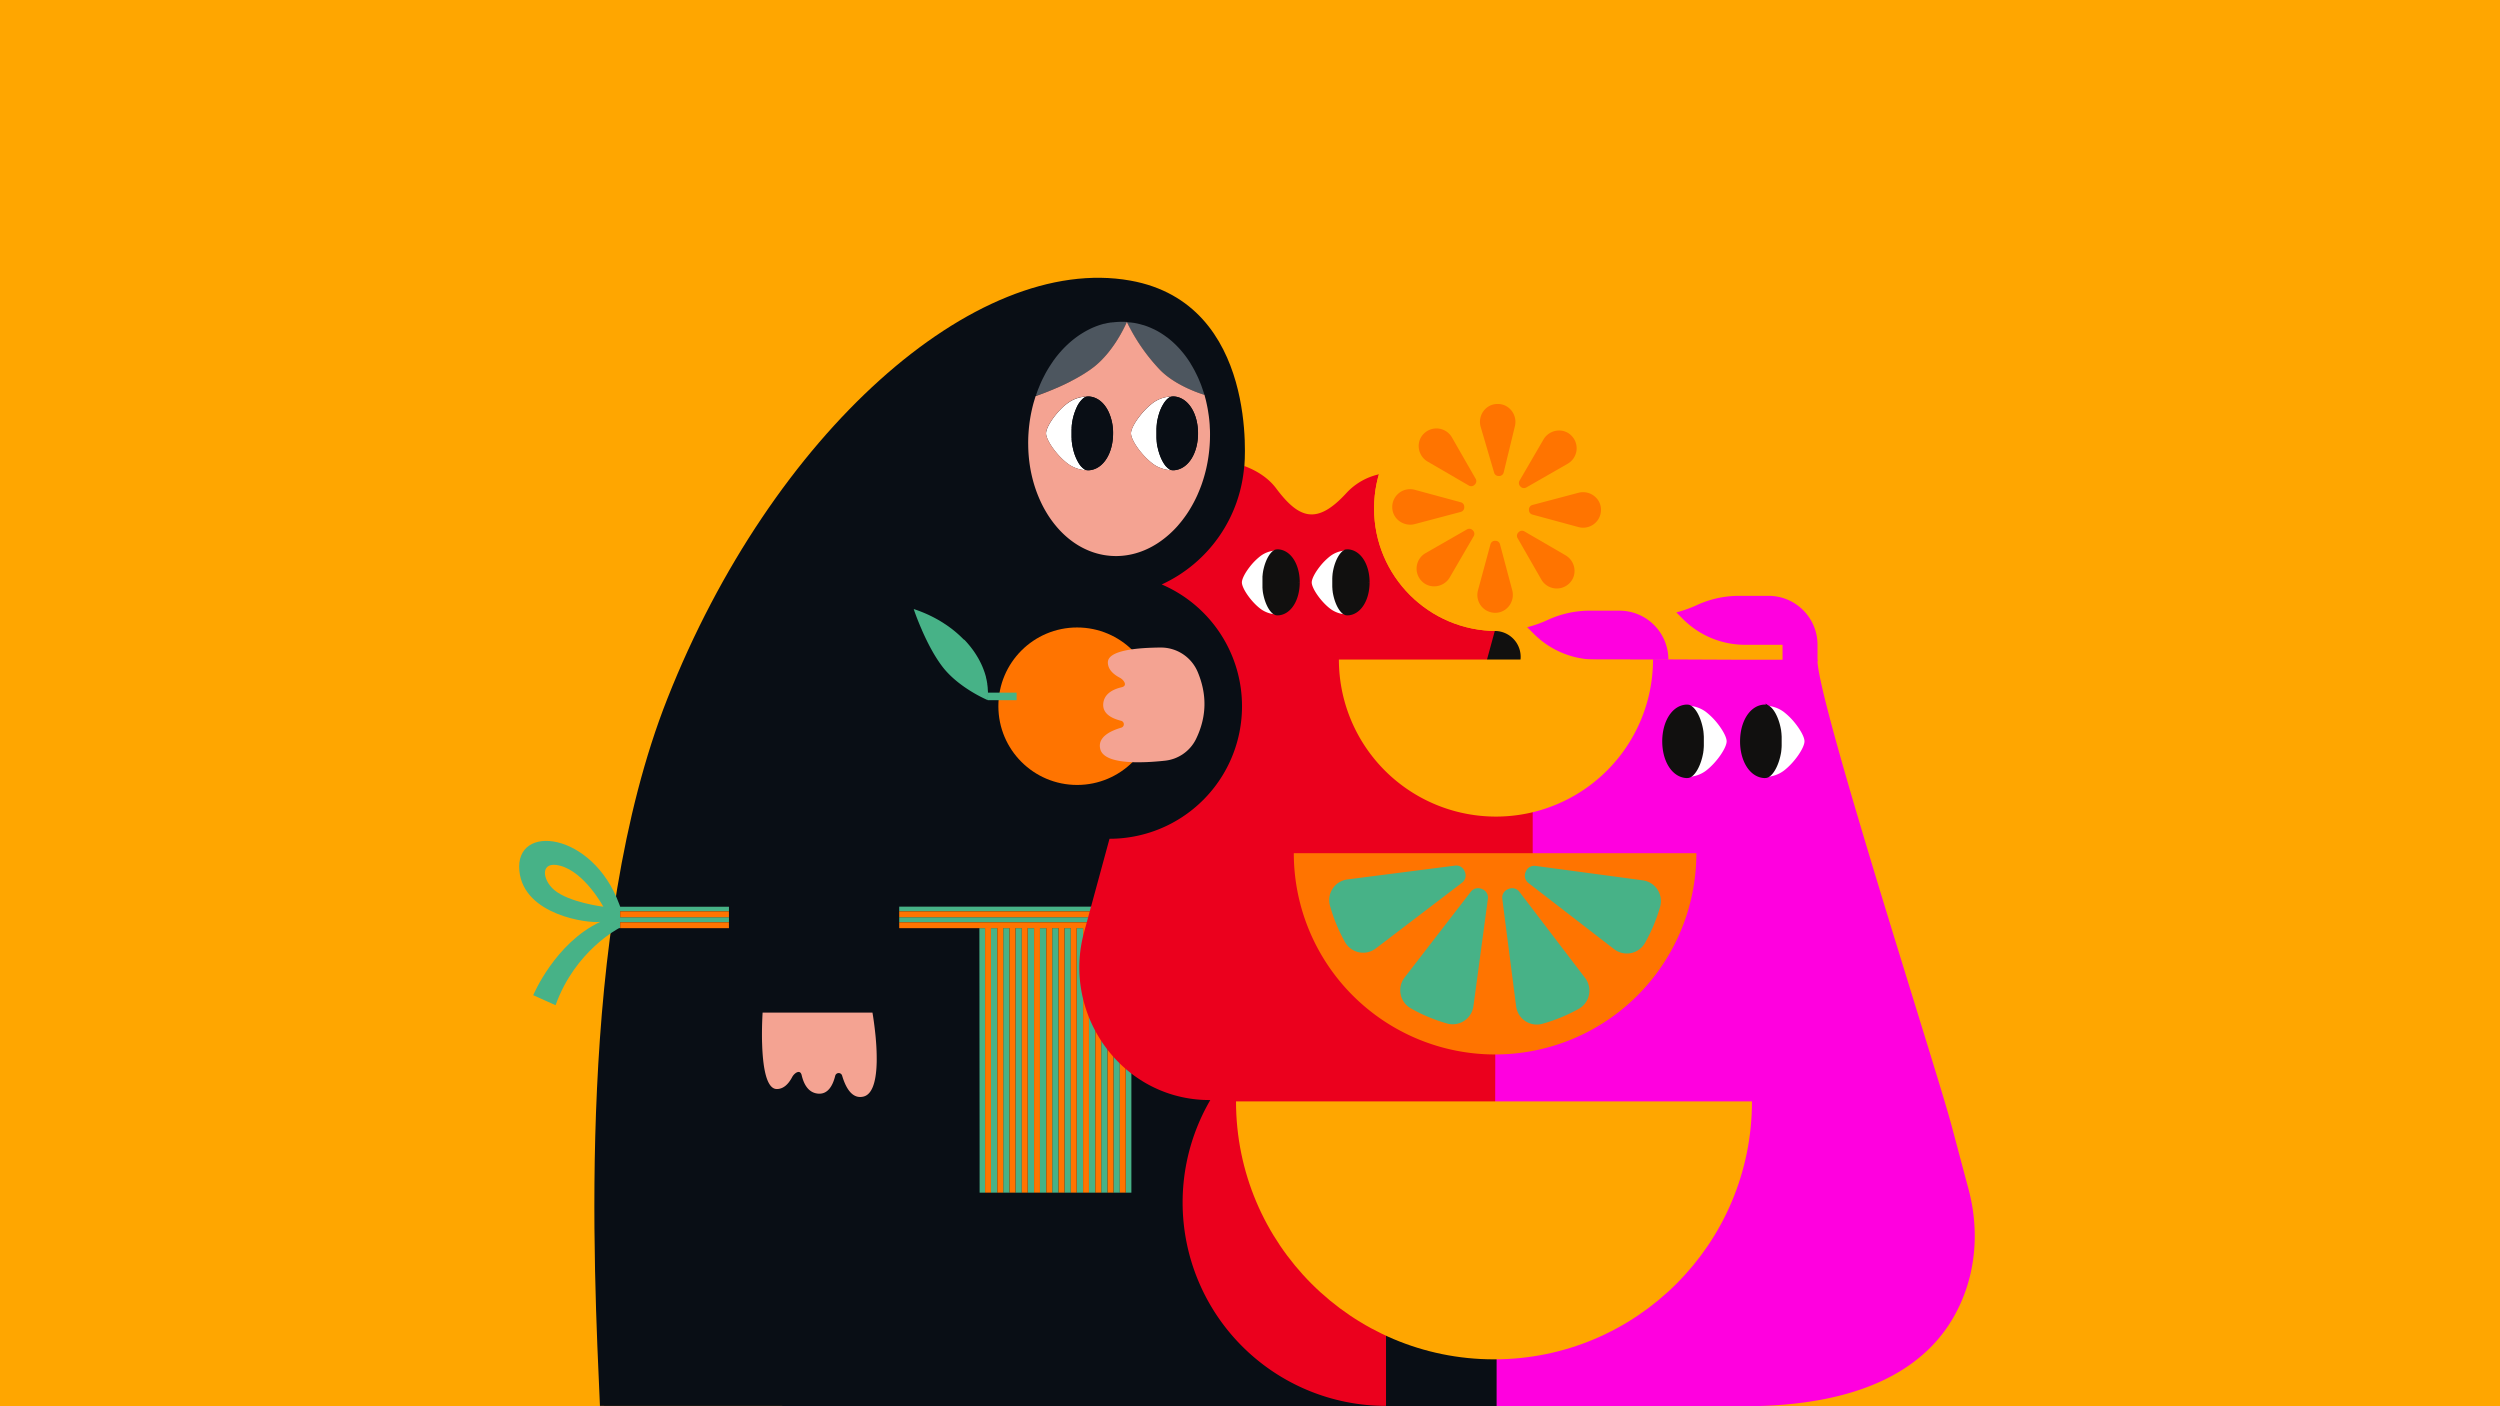<svg id="artwork" xmlns="http://www.w3.org/2000/svg" viewBox="0 0 1920 1080"><defs><style>.cls-1{fill:#ffa600;}.cls-2{fill:#fcb5af;}.cls-3{fill:#1fc26c;}.cls-4{fill:#090e15;}.cls-5{fill:#47b287;}.cls-6{fill:#ff7400;}.cls-7{fill:#eb001d;}.cls-8{fill:#ff00df;}.cls-9{fill:#fff;}.cls-10,.cls-11,.cls-12{fill:#11100f;}.cls-10,.cls-11{stroke:#11100f;stroke-miterlimit:10;}.cls-10{stroke-width:1.89px;}.cls-11{stroke-width:1.69px;}.cls-13{fill:#f4a392;}.cls-14{fill:#dd5f00;}.cls-15{fill:#4d565f;}</style></defs><rect class="cls-1" width="1920" height="1080"/><path class="cls-2" d="M816.21,403.29a65.51,65.51,0,0,1-5.64-4.54A65.51,65.51,0,0,0,816.21,403.29Z"/><path class="cls-2" d="M884,402.63c-.8.58-1.62,1.14-2.44,1.67C882.35,403.77,883.17,403.21,884,402.63Z"/><path class="cls-2" d="M899.79,387.42c-1,1.25-2,2.49-3.06,3.67C897.78,389.91,898.79,388.67,899.79,387.42Z"/><path class="cls-2" d="M805.34,393.54a73.42,73.42,0,0,0,5.23,5.21A73.42,73.42,0,0,1,805.34,393.54Z"/><path class="cls-3" d="M921.49,316.73c0,1.38.09,2.76.09,4.15C921.58,319.49,921.54,318.11,921.49,316.73Z"/><path class="cls-3" d="M918.71,346.93a116.38,116.38,0,0,0,2.61-18c.09-1.35.16-2.69.2-4,0,1.34-.11,2.68-.2,4A116.38,116.38,0,0,1,918.71,346.93Z"/><path class="cls-3" d="M920.3,304.31c.13.86.27,1.71.38,2.58C920.57,306,920.42,305.17,920.3,304.31Z"/><path class="cls-3" d="M919.15,298c.21,1,.42,2,.6,3C919.57,299.92,919.36,298.94,919.15,298Z"/><path class="cls-3" d="M917.74,292.1c.27,1,.53,2,.78,3C918.27,294.08,918,293.09,917.74,292.1Z"/><path class="cls-4" d="M1182.05,1080l0-241.18-99-4.66-.1-221.27-127.27-255s11.67-124.6-87.53-142.39C749,194.12,592.79,333.22,512.48,536.73c-70.39,178.35-56.32,438.35-51.73,543Z"/><path class="cls-5" d="M559.84,696.36H476.3l-.47-1.31c-.1-.29-.22-.55-.32-.82-20.35-55.3-80.29-62.47-76.64-25.41C402.25,703,451.8,709.26,461,708c-34.71,16.2-51.49,56.31-51.49,56.31L426.68,772c15-42,48.76-59.17,48.76-59.17h84.4ZM425.65,683.51c-9.5-8.07-11-22.77,4.59-18.63,18.91,5,33.12,31.48,33.12,31.48S437,693.11,425.65,683.51Zm134.17,29.32H476.29v-4.52h83.53Zm0-8.42H476.29V699.9h83.53Z"/><polygon class="cls-5" points="868.9 712.83 864.55 712.83 864.55 915.94 860.03 915.94 860.03 712.83 855.14 712.83 855.14 915.94 850.63 915.94 850.63 712.83 845.73 712.83 845.73 915.94 841.22 915.94 841.22 712.83 836.32 712.83 836.32 915.94 831.81 915.94 831.81 712.83 826.91 712.83 826.91 915.94 822.4 915.94 822.4 712.83 817.51 712.83 817.51 915.94 812.99 915.94 812.99 712.83 808.1 712.83 808.1 915.94 803.58 915.94 803.58 712.83 798.69 712.83 798.69 915.94 794.17 915.94 794.17 712.83 789.28 712.83 789.28 915.94 784.76 915.94 784.76 712.83 779.87 712.83 779.87 915.94 775.36 915.94 775.36 712.83 770.46 712.83 770.46 915.94 765.95 915.94 765.95 712.83 761.05 712.83 761.05 915.94 756.54 915.94 756.54 712.83 752.16 712.83 752.23 769.12 752.23 783.87 752.23 783.87 752.33 872.64 752.35 915.99 868.52 915.99 868.9 915.99 868.9 712.83"/><polygon class="cls-5" points="868.9 699.9 868.9 696.3 868.43 696.3 690.6 696.3 690.6 699.9 868.9 699.9"/><rect class="cls-5" x="690.6" y="704.41" width="178.3" height="3.9"/><polygon class="cls-6" points="756.54 915.94 761.05 915.94 761.05 712.83 765.95 712.83 765.95 915.94 770.46 915.94 770.46 712.83 775.36 712.83 775.36 915.94 779.87 915.94 779.87 712.83 784.76 712.83 784.76 915.94 789.28 915.94 789.28 712.83 794.17 712.83 794.17 915.94 798.69 915.94 798.69 712.83 803.58 712.83 803.58 915.94 808.1 915.94 808.1 712.83 812.99 712.83 812.99 915.94 817.51 915.94 817.51 712.83 822.4 712.83 822.4 915.94 826.91 915.94 826.91 712.83 831.81 712.83 831.81 915.94 836.32 915.94 836.32 712.83 841.22 712.83 841.22 915.94 845.73 915.94 845.73 712.83 850.63 712.83 850.63 915.94 855.14 915.94 855.14 712.83 860.03 712.83 860.03 915.94 864.55 915.94 864.55 712.83 868.9 712.83 868.9 708.31 690.6 708.31 690.59 708.31 690.59 712.83 690.6 712.83 732.12 712.83 752.16 712.83 756.54 712.83 756.54 915.94"/><polygon class="cls-6" points="868.9 704.41 868.9 699.9 690.6 699.9 690.59 699.9 690.59 704.41 690.6 704.41 868.9 704.41"/><rect class="cls-6" x="476.29" y="708.31" width="83.53" height="4.52"/><rect class="cls-6" x="476.29" y="699.9" width="83.53" height="4.52"/><path class="cls-7" d="M1147.93,604.94l.63-241.82h-78.88A48.3,48.3,0,0,0,1034,378.7c-22.81,24.89-36.55,19.58-54-3.73-5.79-7.76-14.7-13.54-24.44-17.11a109.39,109.39,0,0,1-63.35,91A101.78,101.78,0,0,1,852.1,644.18L832.56,716c-17,62.49,27.63,126.14,92.34,128.77,1.42,0,2.84.08,4.27.08l242.68,14.9.55-186.49H1201l0-68.29Z"/><path class="cls-8" d="M1224.32,889.12c-4.27,66.46-74.92,154.69-74.92,154.69V1080h189.95c84.22,0,148.46-25.47,170.45-89.37,8.52-24.78,8.83-51.66,2.11-77L1499,865.14c-11.94-45-103.22-326.57-103.22-358.48H1332l-79.74-.37-103.61,101.9h28.46l0,76.78h-28.47l-.4,189.78h76A74.75,74.75,0,0,1,1224.32,889.12Z"/><path class="cls-9" d="M1337.31,569.3a42.82,42.82,0,0,1,.72-7.9c2-10.68,8.14-18.61,16.43-19.36a9.9,9.9,0,0,1,1.43,0,4,4,0,0,1,2,.64c-.07,0-.14-.11-.21-.15-.47-.24-.4-.47.15-.42a24.07,24.07,0,0,1,12,4.57,51.85,51.85,0,0,1,9.48,9.58c3.85,5,6.53,10.11,6.53,13.07,0,5.09-7.89,16.55-16,22.66a24.05,24.05,0,0,1-12,4.56c-.55.05-.62-.17-.15-.42l.11-.06a4.16,4.16,0,0,1-1.93.56,9.9,9.9,0,0,1-1.43,0c-10.24-.94-17.15-12.79-17.15-27.27"/><path class="cls-10" d="M1337.31,569.3c0,14.48,6.91,26.33,17.15,27.27a9.9,9.9,0,0,0,1.43,0,4.16,4.16,0,0,0,1.93-.56l.08,0,.21-.12c3.49-2.18,7.1-8.78,8.69-17.38v0l.18-1a.77.77,0,0,1,0-.15c0-.31.09-.62.14-.94l0-.27c0-.28.08-.56.11-.85,0-.12,0-.24,0-.36s.06-.52.08-.78,0-.31,0-.47l.06-.69,0-.59c0-.2,0-.4,0-.6s0-.49,0-.73,0-.31,0-.47c0-.4,0-.81,0-1.22s0-.81,0-1.22c0-.15,0-.3,0-.46s0-.49,0-.74,0-.39,0-.59l0-.59-.06-.69c0-.16,0-.32,0-.47s-.05-.52-.08-.77,0-.25,0-.38-.07-.56-.11-.84l0-.28c-.05-.31-.09-.61-.14-.92l0-.17c0-.34-.11-.67-.17-1v-.07c-.14-.76-.3-1.51-.47-2.24-1.76-7.49-5-13.15-8.22-15.13a4.13,4.13,0,0,0-2.22-.73,9.9,9.9,0,0,0-1.43,0c-8.29.75-14.41,8.68-16.43,19.36a42.82,42.82,0,0,0-.72,7.9"/><path class="cls-9" d="M1277.54,569.3a42,42,0,0,1,.73-7.9c2-10.68,8.13-18.61,16.42-19.36a10,10,0,0,1,1.44,0,4.1,4.1,0,0,1,2,.64l-.22-.15c-.46-.24-.39-.47.15-.42a24.07,24.07,0,0,1,12,4.57,52.17,52.17,0,0,1,9.48,9.58c3.84,5,6.52,10.11,6.52,13.07,0,5.09-7.89,16.55-16,22.66a24.05,24.05,0,0,1-12,4.56c-.54.05-.61-.17-.15-.42l.11-.06a4.15,4.15,0,0,1-1.92.56,10,10,0,0,1-1.44,0c-10.24-.94-17.15-12.79-17.15-27.27"/><path class="cls-10" d="M1277.54,569.3c0,14.48,6.91,26.33,17.15,27.27a10,10,0,0,0,1.44,0,4.11,4.11,0,0,0,1.92-.56l.08,0,.21-.12c3.49-2.18,7.1-8.78,8.69-17.38v0l.18-1s0-.1,0-.15c0-.31.1-.62.14-.94a2.51,2.51,0,0,1,0-.27c0-.28.07-.56.1-.85,0-.12,0-.24,0-.36l.09-.78,0-.47.06-.69c0-.2,0-.39,0-.59l0-.6,0-.73c0-.16,0-.31,0-.47,0-.4,0-.81,0-1.22s0-.81,0-1.22c0-.15,0-.3,0-.46l0-.74,0-.59c0-.2,0-.4,0-.59l-.06-.69,0-.47-.09-.77c0-.13,0-.25,0-.38s-.07-.56-.1-.84c0-.09,0-.18,0-.28,0-.31-.09-.61-.14-.92a1,1,0,0,0,0-.17l-.18-1v-.07c-.14-.76-.3-1.51-.47-2.24-1.76-7.49-5-13.15-8.22-15.13a4.12,4.12,0,0,0-2.21-.73,10,10,0,0,0-1.44,0c-8.29.75-14.4,8.68-16.42,19.36a42,42,0,0,0-.73,7.9"/><path class="cls-9" d="M997.35,447.27a37.87,37.87,0,0,0-.65-7.1c-1.81-9.58-7.3-16.69-14.74-17.37a9.46,9.46,0,0,0-1.29,0,3.66,3.66,0,0,0-1.82.58,2.14,2.14,0,0,1,.19-.13c.42-.22.36-.43-.13-.38a21.56,21.56,0,0,0-10.78,4.1,46.2,46.2,0,0,0-8.5,8.6c-3.46,4.46-5.86,9.07-5.86,11.73,0,4.57,7.08,14.85,14.36,20.33a21.56,21.56,0,0,0,10.78,4.1c.49.05.55-.16.13-.38l-.09-.05a3.72,3.72,0,0,0,1.72.5,9.46,9.46,0,0,0,1.29,0c9.19-.84,15.39-11.47,15.39-24.47"/><path class="cls-11" d="M997.35,447.27c0,13-6.2,23.63-15.39,24.47a9.46,9.46,0,0,1-1.29,0,3.68,3.68,0,0,1-1.73-.51l-.07,0-.18-.11c-3.14-1.95-6.38-7.88-7.81-15.59v0c-.06-.31-.11-.61-.16-.92,0-.05,0-.09,0-.14-.05-.28-.09-.56-.13-.85l0-.23c0-.25-.07-.51-.1-.77l0-.32c0-.24,0-.47-.08-.7l0-.42c0-.21,0-.42,0-.63l0-.52c0-.18,0-.36,0-.54l0-.66c0-.14,0-.28,0-.42,0-.36,0-.72,0-1.09s0-.73,0-1.09c0-.14,0-.28,0-.42l0-.66c0-.18,0-.36,0-.54l0-.52c0-.21,0-.42,0-.62l0-.43c0-.23,0-.46.08-.69l0-.33c0-.26.07-.51.1-.76l0-.25c0-.28.08-.55.13-.83a.77.77,0,0,1,0-.15l.15-.9V439c.13-.69.27-1.36.43-2,1.58-6.73,4.52-11.8,7.38-13.58a3.67,3.67,0,0,1,2-.66,9.46,9.46,0,0,1,1.29,0c7.44.68,12.93,7.79,14.74,17.37a37.87,37.87,0,0,1,.65,7.1"/><path class="cls-9" d="M1051,447.27a38.73,38.73,0,0,0-.65-7.1c-1.82-9.58-7.3-16.69-14.75-17.37a9.3,9.3,0,0,0-1.28,0,3.7,3.7,0,0,0-1.83.58,2.26,2.26,0,0,1,.2-.13c.42-.22.35-.43-.14-.38a21.53,21.53,0,0,0-10.77,4.1,46.56,46.56,0,0,0-8.51,8.6c-3.45,4.46-5.86,9.07-5.86,11.73,0,4.57,7.08,14.85,14.37,20.33a21.53,21.53,0,0,0,10.77,4.1c.49.05.56-.16.14-.38l-.1-.05a3.77,3.77,0,0,0,1.73.5,9.3,9.3,0,0,0,1.28,0c9.19-.84,15.4-11.47,15.4-24.47"/><path class="cls-11" d="M1051,447.27c0,13-6.21,23.63-15.4,24.47a9.3,9.3,0,0,1-1.28,0,3.65,3.65,0,0,1-1.73-.51l-.08,0-.18-.11c-3.13-1.95-6.38-7.88-7.8-15.59v0c-.06-.31-.11-.61-.16-.92,0-.05,0-.09,0-.14,0-.28-.09-.56-.13-.85l0-.23c0-.25-.07-.51-.09-.77s0-.21,0-.32,0-.47-.07-.7,0-.28,0-.42,0-.42-.05-.63l0-.52,0-.54c0-.22,0-.44,0-.66s0-.28,0-.42c0-.36,0-.72,0-1.09s0-.73,0-1.09c0-.14,0-.28,0-.42s0-.44,0-.66l0-.54,0-.52c0-.21,0-.42.05-.62s0-.29,0-.43,0-.46.07-.69,0-.22,0-.33c0-.26.06-.51.09-.76l0-.25c0-.28.08-.55.13-.83,0-.05,0-.1,0-.15.05-.3.1-.6.16-.9V439q.2-1,.42-2c1.58-6.73,4.53-11.8,7.38-13.58a3.71,3.71,0,0,1,2-.66,9.3,9.3,0,0,1,1.28,0c7.45.68,12.93,7.79,14.75,17.37a38.73,38.73,0,0,1,.65,7.1"/><path class="cls-7" d="M1064.46,1079.73V767.31a156.21,156.21,0,0,0,0,312.42Z"/><path class="cls-1" d="M949.26,845.85c0,109.42,88.71,198.13,198.13,198.13s198.13-88.71,198.13-198.13"/><path class="cls-6" d="M993.64,655.24a154.59,154.59,0,1,0,309.18,0"/><path class="cls-5" d="M1171.82,669.36c0,.09-.07.17-.11.25a7.08,7.08,0,0,0,2,8.44l65.86,50.85a16,16,0,0,0,23.7-4.6,127.11,127.11,0,0,0,11.73-28,16.07,16.07,0,0,0-13.38-20.21L1179.23,665A7,7,0,0,0,1171.82,669.36Z"/><path class="cls-5" d="M1129.64,684.78l-50.85,65.86a16,16,0,0,0,4.6,23.7,126.41,126.41,0,0,0,28,11.72,16.06,16.06,0,0,0,20.21-13.37l11.11-82.44a7,7,0,0,0-4.4-7.42l-.24-.1A7.06,7.06,0,0,0,1129.64,684.78Z"/><path class="cls-5" d="M1153.77,690.25c2,15.73,7.51,58.46,10.61,82.55a16,16,0,0,0,20.11,13.49,128,128,0,0,0,28.07-11.55,16,16,0,0,0,4.77-23.7l-50.45-66.16a6.9,6.9,0,0,0-8.17-2.21l-.67.28A6.87,6.87,0,0,0,1153.77,690.25Z"/><path class="cls-5" d="M1117.43,664.79l-82.54,10.61a16,16,0,0,0-13.49,20.1A127.59,127.59,0,0,0,1033,723.57a16,16,0,0,0,23.7,4.77l66.16-50.44a6.9,6.9,0,0,0,2.2-8.17l-.27-.67A6.86,6.86,0,0,0,1117.43,664.79Z"/><circle class="cls-1" cx="1149.4" cy="390.48" r="94.11"/><circle class="cls-1" cx="1149.4" cy="390.48" r="94.11"/><path class="cls-8" d="M1270.3,480a37.44,37.44,0,0,0-26.55-11h-22.37a77.05,77.05,0,0,0-32.49,7,93,93,0,0,1-16,5.71l5.14,5.14a67.43,67.43,0,0,0,47.67,19.75h55.6A37.44,37.44,0,0,0,1270.3,480Z"/><path class="cls-8" d="M1384.82,468.61a37.44,37.44,0,0,0-26.55-11H1335.9a77,77,0,0,0-32.48,7,93.61,93.61,0,0,1-16,5.71l5.13,5.14a67.44,67.44,0,0,0,47.67,19.75H1369v12.71h26.85V495.17A37.44,37.44,0,0,0,1384.82,468.61Z"/><path class="cls-12" d="M1148,484.59a19.87,19.87,0,0,1,0,39.74h-10.84"/><path class="cls-1" d="M1269.51,506.52a120.62,120.62,0,1,1-241.24,0"/><path class="cls-6" d="M1165.5,413.26,1183.69,445a13.71,13.71,0,0,0,21.46,3.11l.24-.25c6.28-6.29,4.63-16.92-3.06-21.39l-31.6-18.37a3.58,3.58,0,0,0-4.36.56l-.27.27A3.57,3.57,0,0,0,1165.5,413.26Z"/><path class="cls-6" d="M1133.3,367.69,1115.12,336a13.71,13.71,0,0,0-21.46-3.1l-.25.24c-6.28,6.29-4.62,16.92,3.06,21.39l31.61,18.37a3.57,3.57,0,0,0,4.36-.56,3.31,3.31,0,0,1,.27-.26A3.57,3.57,0,0,0,1133.3,367.69Z"/><path class="cls-6" d="M1144.68,418l-9.57,35.3A13.69,13.69,0,0,0,1148,470.63h.41c8.89,0,15.24-8.69,13-17.29L1152,418a3.56,3.56,0,0,0-3.48-2.68h-.37A3.56,3.56,0,0,0,1144.68,418Z"/><path class="cls-6" d="M1154.84,362.8l8.62-35.54c2.09-8.66-4.47-17.2-13.38-17h-.41c-8.89.25-15,9.11-12.49,17.64L1147.49,363a3.58,3.58,0,0,0,3.55,2.59h.37A3.56,3.56,0,0,0,1154.84,362.8Z"/><path class="cls-6" d="M1126.62,406.58l-31.72,18.18a13.71,13.71,0,0,0-3.11,21.46l.25.25c6.29,6.28,16.92,4.62,21.39-3.06l18.37-31.61a3.58,3.58,0,0,0-.56-4.36l-.27-.27A3.56,3.56,0,0,0,1126.62,406.58Z"/><path class="cls-6" d="M1172.19,374.38l31.72-18.19a13.71,13.71,0,0,0,3.1-21.46l-.24-.24c-6.29-6.29-16.92-4.63-21.39,3.06L1167,369.15a3.58,3.58,0,0,0,.57,4.36l.26.27A3.59,3.59,0,0,0,1172.19,374.38Z"/><path class="cls-6" d="M1121.91,385.75l-35.3-9.57a13.7,13.7,0,0,0-17.36,12.91v.41c0,8.9,8.69,15.24,17.29,13l35.34-9.35a3.58,3.58,0,0,0,2.68-3.48v-.38A3.56,3.56,0,0,0,1121.91,385.75Z"/><path class="cls-6" d="M1176.9,395.2l35.29,9.57a13.7,13.7,0,0,0,17.37-12.91v-.41c0-8.89-8.7-15.24-17.29-13l-35.34,9.36a3.57,3.57,0,0,0-2.69,3.48c0,.12,0,.25,0,.37A3.57,3.57,0,0,0,1176.9,395.2Z"/><path class="cls-13" d="M587.5,823.06c1.67,7.72,4.47,13.31,9.09,13.32,5.25,0,9.06-4,11.8-9.18,1.68-3.17,6.17-6.25,7.3-1.43,1.64,7,5.16,13.42,12.46,14.13,7.58.75,11.4-6,13.31-13.72a2.74,2.74,0,0,1,5.28-.12c2.8,9.49,7.76,18.25,16.45,16.1,6.6-1.65,9.23-11.07,9.93-22.23.08-1.38.14-2.78.18-4.21a168.7,168.7,0,0,0-.66-17.56l-.09-1.16c-1-10.83-2.5-19.33-2.5-19.33H585.69s-.55,8.1-.5,18.27c0,1.95.06,4,.13,6,.15,4.93.48,10,1.11,14.79C586.72,819,587.07,821.08,587.5,823.06Z"/><path class="cls-2" d="M813.29,297.12l-.17.08Z"/><path class="cls-2" d="M831.44,255.94h0l-.37.23c-.3.17-.58.35-.86.54.28-.19.56-.37.86-.54Z"/><path class="cls-2" d="M828.14,258.07c-.23.16-.45.33-.69.49l-.66.48.66-.48C827.69,258.4,827.91,258.23,828.14,258.07Z"/><path class="cls-2" d="M822.86,292.52,822,293Z"/><path class="cls-2" d="M811.51,297.91l-.06,0Z"/><path class="cls-2" d="M819,294.44l-.69.34Z"/><path class="cls-2" d="M821,293.48l-.84.42Z"/><path class="cls-2" d="M817.1,295.37l-.54.25Z"/><path class="cls-2" d="M826.79,259l-.77.56c-.37.28-.73.55-1.08.83.35-.28.71-.55,1.08-.83Z"/><path class="cls-2" d="M815.2,296.25l-.38.18Z"/><path class="cls-2" d="M813.37,271.56c-.21.24-.43.5-.64.76l-.26.31.26-.31C812.94,272.06,813.16,271.8,813.37,271.56Z"/><path class="cls-2" d="M810.4,275.25l.15-.21c.24-.3.47-.6.7-.91-.23.31-.46.61-.7.91l-.15.21c-.52.67-1,1.35-1.53,2.06l-.21.3.21-.3C809.38,276.6,809.88,275.92,810.4,275.25Z"/><path class="cls-2" d="M806.66,280.55l.19-.3-.19.3c-.23.34-.45.69-.67,1l0,0,0,0C806.21,281.24,806.43,280.89,806.66,280.55Z"/><path class="cls-2" d="M802.52,287.5c.08-.14.16-.3.24-.45.21-.36.4-.72.6-1.09l.27-.46.63-1.09c0-.06.06-.1.09-.15s-.06.09-.09.15l-.63,1.09-.27.46c-.2.37-.39.73-.6,1.09-.08.15-.16.31-.24.45-.68,1.27-1.35,2.57-2,3.9l-.13.27.13-.27C801.17,290.07,801.84,288.77,802.52,287.5Z"/><path class="cls-2" d="M821.65,263.15c-.22.19-.44.37-.65.57l-.56.5.56-.5C821.21,263.52,821.43,263.34,821.65,263.15Z"/><path class="cls-2" d="M823.56,261.52l.7-.56-.7.56-.59.5-.11.09L823,262Z"/><path class="cls-2" d="M815.23,269.44c.12-.12.23-.25.34-.37s.23-.25.35-.37c-.12.12-.24.24-.35.37s-.22.25-.34.37c-.48.53-1,1.06-1.43,1.61-.1.12-.21.24-.31.37.1-.13.2-.25.31-.37C814.27,270.5,814.75,270,815.23,269.44Z"/><path class="cls-2" d="M820.44,264.22l-1.27,1.18-.51.5.51-.5Z"/><path class="cls-2" d="M818.66,265.9l-.71.7-.5.49.5-.49Z"/><path class="cls-2" d="M798.88,295c-.59,1.37-1.17,2.77-1.71,4.18l-.12.27.12-.27C797.71,297.73,798.29,296.33,798.88,295Z"/><path class="cls-2" d="M803.94,394.08c-1.35-2.23-2.63-4.54-3.81-6.94C801.31,389.54,802.59,391.85,803.94,394.08Z"/><path class="cls-2" d="M824.81,291.5l-1,.53Z"/><path class="cls-2" d="M919.59,380.19c.37-.83.72-1.68,1.07-2.52h0C920.31,378.51,920,379.36,919.59,380.19Z"/><path class="cls-2" d="M919.59,380.19a98.82,98.82,0,0,1-5.78,10.95A98.82,98.82,0,0,0,919.59,380.19Z"/><path class="cls-2" d="M832.3,287.19l-1.15.71Z"/><path class="cls-2" d="M828.6,289.39c-.36.22-.73.43-1.1.64C827.87,289.82,828.24,289.61,828.6,289.39Z"/><path class="cls-2" d="M830.44,288.32l-1.11.66Z"/><path class="cls-2" d="M826.74,290.45l-1.09.6Z"/><path class="cls-2" d="M834.15,286c-.4.26-.8.53-1.21.78C833.35,286.54,833.74,286.27,834.15,286Z"/><path class="cls-2" d="M837.62,283.65l-1.19.84Z"/><path class="cls-2" d="M835.91,284.84c-.4.27-.8.55-1.21.81C835.11,285.39,835.51,285.11,835.91,284.84Z"/><path class="cls-2" d="M839.73,282.09c-.53.41-1.07.81-1.62,1.21C838.66,282.9,839.2,282.5,839.73,282.09Z"/><path class="cls-2" d="M832.26,360c-.26-.2-.52-.37-.78-.6C831.74,359.64,832,359.82,832.26,360Z"/><path class="cls-2" d="M831.05,359a12.32,12.32,0,0,1-1-1A12.32,12.32,0,0,0,831.05,359Z"/><path class="cls-2" d="M829.84,357.63c-.38-.48-.76-1-1.13-1.55C829.08,356.64,829.46,357.15,829.84,357.63Z"/><path class="cls-2" d="M828.63,356a36.53,36.53,0,0,1-4.32-10.33A36.53,36.53,0,0,0,828.63,356Z"/><path class="cls-2" d="M889.24,344.36c1.32,5.68,3.47,10.36,5.86,13.33-2.38-3-4.54-7.67-5.86-13.33Z"/><path class="cls-2" d="M879.28,350.77a49.1,49.1,0,0,0,6.27,5.59,23.44,23.44,0,0,0,3.13,1.94,23.44,23.44,0,0,1-3.13-1.94A49.1,49.1,0,0,1,879.28,350.77Z"/><path class="cls-2" d="M897.39,359.94c-.23-.17-.46-.32-.69-.52C896.93,359.62,897.16,359.77,897.39,359.94Z"/><path class="cls-2" d="M896.22,358.93c-.32-.32-.63-.63-1-1C895.59,358.3,895.9,358.61,896.22,358.93Z"/><path class="cls-2" d="M796,302.43c-.07.16-.12.32-.18.48h0C795.84,302.75,795.89,302.59,796,302.43Z"/><path class="cls-2" d="M898.32,360.6l.12.06-.12-.06-.08-.05Z"/><path class="cls-2" d="M895.18,360.62a25.86,25.86,0,0,0,3.11.48.86.86,0,0,0,.33,0,.86.86,0,0,1-.33,0A25.86,25.86,0,0,1,895.18,360.62Z"/><path class="cls-2" d="M868.58,332.84a11.13,11.13,0,0,0,1,4,11.13,11.13,0,0,1-1-4Z"/><path class="cls-2" d="M791.29,320.51a115.44,115.44,0,0,0-1.41,11.95q-.32,4.65-.25,9.21-.06-4.56.25-9.21A115.44,115.44,0,0,1,791.29,320.51Z"/><path class="cls-2" d="M873.16,343.22c-.39-.57-.76-1.13-1.11-1.69C872.4,342.09,872.77,342.65,873.16,343.22Z"/><path class="cls-2" d="M876.13,347.19c-.55-.67-1.08-1.35-1.59-2C875.05,345.84,875.58,346.52,876.13,347.19Z"/><path class="cls-2" d="M793.86,309.09v0q-.78,2.77-1.42,5.63.65-2.85,1.42-5.63Z"/><path class="cls-3" d="M898.37,305.05h0l.08-.06-.1.07Z"/><path class="cls-3" d="M926.42,359.71a111.94,111.94,0,0,1-3.66,12.6A111.94,111.94,0,0,0,926.42,359.71Z"/><path class="cls-3" d="M920.66,377.67c.74-1.76,1.45-3.54,2.1-5.36-.65,1.82-1.36,3.6-2.1,5.36Z"/><path class="cls-3" d="M918.38,286.34c.62,1.22,1.23,2.45,1.8,3.72C919.61,288.79,919,287.56,918.38,286.34Z"/><path class="cls-3" d="M890.38,283.56C902.75,296.67,924.13,303,925,303.25h0C923.91,302.93,902.68,296.61,890.38,283.56Z"/><path class="cls-3" d="M923.5,298.53c.4,1.18.8,2.37,1.17,3.58C924.3,300.9,923.9,299.71,923.5,298.53Z"/><path class="cls-3" d="M921.17,292.41c.49,1.17,1,2.34,1.43,3.54C922.15,294.75,921.66,293.58,921.17,292.41Z"/><path class="cls-3" d="M893.12,310.92c.32-.57.66-1.1,1-1.6C893.78,309.83,893.44,310.35,893.12,310.92Z"/><path class="cls-3" d="M889.3,321a43.74,43.74,0,0,1,1.57-5.14A43.74,43.74,0,0,0,889.3,321c-.18.76-.35,1.53-.51,2.33a.11.11,0,0,1,0,.06.11.11,0,0,0,0-.06C889,322.49,889.12,321.72,889.3,321Z"/><path class="cls-3" d="M896.85,306.13a7,7,0,0,1,.85-.64A7,7,0,0,0,896.85,306.13Z"/><path class="cls-3" d="M895.55,307.42c.32-.36.64-.67,1-1C896.19,306.75,895.87,307.06,895.55,307.42Z"/><path class="cls-3" d="M831.68,255.8l-.24.14h0Z"/><path class="cls-3" d="M894.31,309c.32-.47.66-.9,1-1.31C895,308.13,894.64,308.55,894.31,309Z"/><path class="cls-3" d="M888.61,324.4c0-.35.11-.69.17-1-.06.36-.12.7-.17,1,0,.06,0,.11,0,.17s-.05.33-.07.49c0-.16,0-.33.07-.48S888.6,324.46,888.61,324.4Z"/><path class="cls-3" d="M833.54,254.71l.8-.45-.8.45-.63.35-.5.3.5-.3Z"/><path class="cls-3" d="M892,313.08c.3-.65.62-1.26,1-1.85C892.63,311.82,892.31,312.43,892,313.08Z"/><path class="cls-3" d="M841.45,251l.25-.1-.25.1-.64.26-.9.36.9-.36Z"/><path class="cls-3" d="M835.82,253.49l.63-.32,1-.5-1,.5-.63.32-.82.42c-.23.11-.44.24-.66.35.22-.11.43-.24.66-.35Z"/><path class="cls-3" d="M847.86,248.91h0l-.32.07-.79.22.79-.22Z"/><path class="cls-3" d="M891,315.5c.28-.73.58-1.41.88-2.07C891.56,314.09,891.26,314.77,891,315.5Z"/><path class="cls-3" d="M888.23,327.09c0,.26-.06.52-.08.8s0,.32,0,.48c0-.16,0-.32,0-.48S888.21,327.35,888.23,327.09Z"/><path class="cls-3" d="M898.76,304.67q0,.07-.06.15Q898.79,304.75,898.76,304.67Z"/><path class="cls-3" d="M899.16,304.71a1.89,1.89,0,0,1,.34-.09A1.69,1.69,0,0,0,899.16,304.71Z"/><path class="cls-3" d="M899.69,304.57l.68-.08Z"/><path class="cls-3" d="M844.62,249.84l-.42.14-.62.21.62-.21Z"/><path class="cls-3" d="M898.71,304.88l.16-.07Z"/><path class="cls-3" d="M888.79,342.37c.13.69.3,1.33.45,2h0C889.09,343.7,888.92,343.06,888.79,342.37Z"/><path class="cls-3" d="M888.11,328.37l-.06.72c0,.2,0,.41,0,.61,0-.2,0-.41,0-.61Z"/><path class="cls-3" d="M887.91,332.84c0-.43,0-.85,0-1.27,0-.09,0-.17,0-.25,0,.08,0,.16,0,.25,0,.42,0,.84,0,1.27s0,.84,0,1.25c0,.09,0,.17,0,.25,0-.08,0-.16,0-.25C887.92,333.68,887.91,333.25,887.91,332.84Z"/><path class="cls-14" d="M880.21,250.3l.45.16-.45-.16c-.61-.22-1.21-.42-1.83-.62l-.35-.1.35.1C879,249.88,879.6,250.08,880.21,250.3Z"/><path class="cls-14" d="M848,248.86l-.17,0h0Z"/><path class="cls-14" d="M858.19,247.23h.11l1.59-.08.52,0-.52,0-1.59.08h-.08l-1.55.13-.54.05.54-.05C857.17,247.3,857.67,247.26,858.19,247.23Z"/><path class="cls-14" d="M904.25,266.13q1.8,1.86,3.49,3.88a.58.58,0,0,1,.14.17q1.7,2,3.28,4.2l.1.14q1.61,2.21,3.07,4.55a.73.73,0,0,1,0,.09l0-.09q-1.47-2.34-3.07-4.55l-.1-.14q-1.59-2.17-3.28-4.2a.58.58,0,0,0-.14-.17q-1.69-2-3.49-3.88l-.16-.16c-.55-.57-1.12-1.15-1.7-1.7.58.55,1.15,1.13,1.7,1.7Z"/><path class="cls-14" d="M902.31,264.2l-.06-.06-.15-.13.15.14S902.29,264.18,902.31,264.2Z"/><path class="cls-14" d="M854.46,247.6l.33,0-.33,0-1.08.16-.27,0,.27,0Z"/><path class="cls-14" d="M849.72,248.45l1.4-.3-1.4.3c-.19.05-.38.08-.56.14l-.51.12.51-.12C849.34,248.53,849.53,248.5,849.72,248.45Z"/><path class="cls-14" d="M862.11,247.12h1.67l1.63.09-1.63-.09h-1.67Z"/><path class="cls-14" d="M877.43,249.4l-1.7-.49-.42-.1.42.1Z"/><path class="cls-14" d="M868,247.47l-.31,0c-.77-.08-1.54-.16-2.32-.21.78.05,1.55.13,2.32.21Z"/><path class="cls-14" d="M883.12,251.42c.62.27,1.23.53,1.84.82l.3.14-.3-.14c-.61-.29-1.22-.55-1.84-.82l-.32-.13c-.71-.29-1.42-.57-2.14-.83.72.26,1.43.54,2.14.83Z"/><path class="cls-14" d="M898.48,260.79c.6.5,1.19,1,1.76,1.5-.57-.51-1.16-1-1.76-1.5l-.26-.21c-.63-.53-1.28-1-1.94-1.54.66.5,1.31,1,1.94,1.54Z"/><path class="cls-14" d="M894,257.39l.36.25c.62.44,1.25.9,1.87,1.36,0,0,0,0,.06,0s0,0-.06,0c-.62-.46-1.25-.92-1.87-1.36l-.36-.25c-1.31-.9-2.65-1.75-4-2.54l-.27-.16.27.16C891.34,255.64,892.68,256.49,894,257.39Z"/><path class="cls-14" d="M875.31,248.81c-.61-.16-1.24-.3-1.87-.45l-.27-.05.27.05C874.07,248.51,874.7,248.65,875.31,248.81Z"/><path class="cls-14" d="M914.38,279.16c1.08,1.71,2.09,3.48,3.06,5.3C916.47,282.64,915.46,280.87,914.38,279.16Z"/><path class="cls-15" d="M890.38,283.56c12.3,13.05,33.53,19.37,34.61,19.68l0,0c-.11-.39-.26-.76-.37-1.15-.37-1.21-.77-2.4-1.17-3.58-.3-.87-.59-1.73-.9-2.58-.45-1.2-.94-2.37-1.43-3.54-.33-.79-.64-1.58-1-2.35-.57-1.27-1.18-2.5-1.8-3.72-.32-.63-.61-1.27-.94-1.88-1-1.82-2-3.59-3.06-5.3a.73.73,0,0,0,0-.09q-1.47-2.34-3.07-4.55l-.1-.14q-1.59-2.17-3.28-4.2a.58.58,0,0,0-.14-.17q-1.69-2-3.49-3.88l-.16-.16c-.55-.57-1.12-1.15-1.7-1.7h0l-.07-.06s0,0-.06-.05l-.15-.14c-.57-.55-1.14-1.08-1.72-1.59l-.14-.13c-.57-.51-1.16-1-1.76-1.5l-.26-.21c-.63-.53-1.28-1-1.94-1.54,0,0,0,0-.06,0-.62-.46-1.25-.92-1.87-1.36l-.36-.25c-1.31-.9-2.65-1.75-4-2.54l-.27-.16-.16-.08c-.65-.37-1.3-.75-2-1.08l-.09-.06c-.68-.35-1.39-.7-2.1-1l-.15-.07-.3-.14c-.61-.29-1.22-.55-1.84-.82l-.32-.13c-.71-.29-1.42-.57-2.14-.83l-.45-.16c-.61-.22-1.21-.42-1.83-.62l-.35-.1-.11,0-.49-.14-1.7-.49-.42-.1c-.61-.16-1.24-.3-1.87-.45l-.27-.05-.28-.06c-.74-.16-1.49-.29-2.24-.42l-.29,0c-.68-.11-1.35-.2-2-.28l-.3,0-.31,0c-.77-.08-1.54-.16-2.32-.21A144.13,144.13,0,0,0,890.38,283.56Z"/><path class="cls-15" d="M811.45,297.93l.06,0,1.61-.71.17-.08,1.53-.69.38-.18,1.36-.63.54-.25,1.24-.59.69-.34,1.11-.54.84-.42,1-.5.89-.46,1-.49,1-.53.84-.45,1.09-.6.76-.42c.37-.21.74-.42,1.1-.64l.73-.41,1.11-.66.71-.42,1.15-.71.64-.4c.41-.25.81-.52,1.21-.78.18-.12.37-.23.55-.36.41-.26.81-.54,1.21-.81l.52-.35,1.19-.84.49-.35c.55-.4,1.09-.8,1.62-1.21,16.49-12.67,25.68-34.86,25.68-34.86l-1.63-.09h-3.37l-.52,0-1.59.08h-.11c-.52,0-1,.07-1.52.12l-.54.05-1.09.12-.25,0-.33,0-1.08.16-.27,0-.26,0c-.51.08-1,.17-1.51.28l-.22,0-1.4.3c-.19.05-.38.08-.56.14l-.51.12-.5.12-.12,0-.17,0-.32.07-.79.22-.21.06-.56.17-1.36.41-.42.14-.62.21-.61.22c-.2.06-.39.14-.6.21l-.67.25-.25.1-.64.26-.9.36-.59.25-1.18.53-.64.3-1,.5-.63.32-.82.42c-.23.11-.44.24-.66.35l-.8.45-.63.35-.5.3-.5.29-.23.15-.24.14-.37.23c-.3.17-.58.35-.86.54l-.67.42-.72.48-.68.46c-.23.16-.45.33-.69.49l-.66.48-.77.56c-.37.28-.73.55-1.08.83l-.68.53-.7.56-.59.5-.11.09c-.2.17-.4.32-.59.49l-.58.51,0,0c-.22.19-.44.37-.65.57l-.56.5-1.27,1.18-.51.5-.71.7-.5.49-.7.72c-.16.17-.31.34-.47.5l-.36.39c-.12.12-.24.24-.35.37s-.22.25-.34.37c-.48.53-1,1.06-1.43,1.61-.11.12-.21.24-.31.37l-.06.07-.06.07c-.21.24-.43.5-.64.76l-.26.31-.15.18-.68.85-.39.47c-.23.31-.46.61-.7.91l-.15.21c-.52.67-1,1.35-1.53,2.06l-.21.3,0,.05-.68,1c-.11.16-.21.32-.32.47-.23.33-.44.66-.66,1l-.11.16-.19.3c-.23.34-.45.69-.67,1l0,0q-.79,1.23-1.53,2.49s-.06.1-.09.15-.06.09-.09.15l-.63,1.09-.27.46c-.2.37-.39.73-.6,1.09-.08.15-.16.31-.24.45-.68,1.27-1.35,2.57-2,3.9l-.13.27c-.19.39-.37.79-.56,1.18-.07.16-.14.32-.22.48l-.53,1.19c-.07.15-.13.3-.2.44-.59,1.37-1.17,2.77-1.71,4.18l-.12.27-.47,1.26c-.07.17-.12.34-.19.52-.15.4-.3.81-.43,1.24-.07.16-.12.32-.18.48h0c-.15.42-.3.85-.44,1.3h0C795.7,304.09,802.56,301.81,811.45,297.93Z"/><path class="cls-9" d="M868.58,332.84a11.13,11.13,0,0,0,1,4,32.4,32.4,0,0,0,2.46,4.68c.35.56.72,1.12,1.11,1.69s.9,1.29,1.38,1.94,1,1.36,1.59,2c1,1.22,2,2.42,3.15,3.58a49.1,49.1,0,0,0,6.27,5.59,23.44,23.44,0,0,0,3.13,1.94,26.44,26.44,0,0,0,6.5,2.32,25.86,25.86,0,0,0,3.11.48.86.86,0,0,0,.33,0c.08,0,.13,0,.14-.1s-.08-.21-.32-.33l-.12-.06-.08-.05-.22-.13c-.21-.13-.42-.32-.63-.48s-.46-.32-.69-.52-.32-.33-.48-.49c-.32-.32-.63-.63-1-1-.06-.07-.11-.16-.17-.23-2.39-3-4.54-7.65-5.86-13.33-.15-.66-.32-1.3-.45-2v0c-.07-.35-.13-.71-.19-1.06,0-.06,0-.11,0-.16-.06-.32-.11-.65-.15-1,0-.09,0-.18,0-.27,0-.29-.08-.59-.11-.9,0-.12,0-.24,0-.37s-.06-.54-.08-.81,0-.32,0-.48l-.06-.73c0-.19,0-.39,0-.6s0-.41,0-.62,0-.51,0-.77a1.93,1.93,0,0,1,0-.24c0-.08,0-.16,0-.25,0-.41,0-.84,0-1.25s0-.85,0-1.27c0-.09,0-.17,0-.25a1.85,1.85,0,0,1,0-.23c0-.25,0-.52,0-.77s0-.41,0-.62,0-.41,0-.61l.06-.72c0-.16,0-.32,0-.48s.06-.54.08-.8,0-.27,0-.39c0-.29.07-.58.11-.88,0-.09,0-.19,0-.28s.05-.32.07-.48,0-.33.07-.49,0-.11,0-.17c0-.35.11-.69.17-1a.11.11,0,0,0,0-.06c.16-.8.33-1.57.51-2.33a43.74,43.74,0,0,1,1.57-5.14c0-.1.07-.22.11-.32.28-.73.58-1.41.88-2.07,0-.11.09-.24.15-.35.3-.65.62-1.26,1-1.85,0-.1.1-.21.16-.31.32-.57.66-1.09,1-1.6.06-.09.12-.2.19-.29.33-.48.66-.9,1-1.31l.24-.3c.32-.36.64-.67,1-1,.11-.11.22-.22.34-.32a7,7,0,0,1,.85-.64c.1-.07.21-.17.32-.24l.32-.18.1-.07a.83.83,0,0,0,.26-.18q.09-.07.06-.15s-.06-.07-.14-.09a1.13,1.13,0,0,0-.33,0c-.5.05-1,.11-1.53.19a25.39,25.39,0,0,0-11.21,4.55,55,55,0,0,0-10,9.95C871.42,324.42,868.58,329.76,868.58,332.84Z"/><path class="cls-9" d="M803.36,332.84c0,5.27,8.36,17.19,17,23.52a26,26,0,0,0,12.74,4.74c.57.06.65-.19.16-.44l-.12-.06-.09-.05-.21-.13c-.18-.11-.37-.28-.55-.41s-.52-.37-.78-.6-.29-.3-.43-.44a12.32,12.32,0,0,1-1-1c-.08-.09-.15-.21-.23-.3-.38-.48-.76-1-1.13-1.55l-.08-.13a36.53,36.53,0,0,1-4.32-10.33c-.27-1.05-.51-2.13-.72-3.25,0,0,0,0,0,0-.07-.35-.13-.71-.19-1.06a.76.76,0,0,0,0-.16c0-.32-.1-.65-.14-1a2.56,2.56,0,0,0-.05-.27c0-.29-.08-.59-.11-.9,0-.12,0-.24,0-.37s-.06-.54-.09-.81,0-.32,0-.48,0-.48,0-.73,0-.39-.05-.6l0-.62,0-.77c0-.16,0-.32,0-.49,0-.41,0-.84,0-1.25s0-.85,0-1.27c0-.17,0-.32,0-.48l0-.77,0-.62c0-.2,0-.41.05-.61s0-.48,0-.72,0-.32,0-.48.07-.54.08-.8,0-.27,0-.39c0-.29.07-.58.11-.88a2.74,2.74,0,0,0,.05-.28c0-.33.1-.65.14-1l0-.18c.06-.35.12-.69.19-1a.15.15,0,0,1,0-.06,42.93,42.93,0,0,1,3.13-10.07,20.06,20.06,0,0,1,5.28-7.4l0,0a6.76,6.76,0,0,1,.73-.5l.06-.05.2-.12.22-.13c.49-.24.41-.48-.16-.43a25.78,25.78,0,0,0-12.74,4.74A40.15,40.15,0,0,0,817,312C809.7,318.61,803.36,328.23,803.36,332.84Z"/><path class="cls-13" d="M832,305.82a20.06,20.06,0,0,0-5.28,7.4,42.93,42.93,0,0,0-3.13,10.07,43.4,43.4,0,0,1,3.13-10.07A20.44,20.44,0,0,1,832,305.82Z"/><path class="cls-13" d="M832,305.8a6.76,6.76,0,0,1,.73-.5A6.76,6.76,0,0,0,832,305.8Z"/><path class="cls-13" d="M791.23,359.39q.74,4.29,1.79,8.41t2.41,8.05c.45,1.31.93,2.6,1.43,3.87,1,2.55,2.09,5,3.27,7.42s2.46,4.71,3.81,6.94a81.76,81.76,0,0,0,9.11,12.24,71.39,71.39,0,0,0,5.23,5.21,65.51,65.51,0,0,0,5.64,4.54,59.24,59.24,0,0,0,15.67,8.1,54.8,54.8,0,0,0,6.82,1.82c1.16.23,2.33.43,3.51.58s2.37.28,3.58.36c12.73.84,25-2.81,35.74-9.84.82-.54,1.64-1.1,2.44-1.68a77.11,77.11,0,0,0,12.76-11.53c1-1.19,2.06-2.42,3.06-3.68,1.43-1.82,2.82-3.7,4.14-5.66.75-1.11,1.47-2.24,2.17-3.4a98.82,98.82,0,0,0,5.78-10.95c.37-.83.72-1.68,1.07-2.52.74-1.76,1.45-3.54,2.1-5.36a111.94,111.94,0,0,0,3.66-12.6,116.38,116.38,0,0,0,2.61-18c.09-1.35.16-2.69.2-4s.06-2.67.06-4,0-2.78-.09-4.16-.11-2.48-.19-3.71q-.22-3.1-.62-6.13c-.11-.87-.26-1.72-.38-2.58-.18-1.14-.34-2.27-.55-3.39s-.39-2-.6-3-.41-1.93-.63-2.88-.51-2-.78-3c-.14-.54-.27-1.09-.42-1.62h0c-.86-.25-22.24-6.58-34.61-19.69a144.13,144.13,0,0,1-25-36.33s-9.19,22.19-25.68,34.86c-.53.41-1.07.81-1.62,1.21l-.49.35-1.19.84-.52.35c-.4.27-.8.55-1.21.81-.18.13-.37.24-.55.36-.41.26-.8.53-1.21.78l-.64.4-1.15.71-.71.42-1.11.66-.73.41c-.36.22-.73.43-1.1.64l-.76.42-1.09.6-.84.45-1,.53-1,.49L822,293l-1,.5-.84.42-1.11.54-.69.34-1.24.59-.54.25-1.36.63-.38.18-1.53.69-.17.08-1.61.71-.06,0c-8.89,3.88-15.75,6.16-16.1,6.28h0c-.52,1.6-1,3.23-1.49,4.88v0q-.78,2.77-1.42,5.63t-1.14,5.77a115.44,115.44,0,0,0-1.41,11.95q-.32,4.65-.25,9.21A112.68,112.68,0,0,0,791.23,359.39Zm94.32-50.08a25.39,25.39,0,0,1,11.21-4.55c.52-.08,1-.14,1.53-.19a1.13,1.13,0,0,1,.33,0c.08,0,.13.05.14.09s0,.1-.06.15a.83.83,0,0,1-.26.18l-.08.06h0l.34-.17.16-.07.29-.1a1.69,1.69,0,0,1,.34-.09l.19-.05.68-.08a9.46,9.46,0,0,1,1.52,0c8.79.78,15.28,9,17.41,20.1a42.61,42.61,0,0,1,.77,8.21c0,15-7.32,27.33-18.18,28.31a10,10,0,0,1-1.52,0,4.33,4.33,0,0,1-2-.57l.12.06c.24.12.35.25.32.33s-.06.08-.14.1a.86.86,0,0,1-.33,0,26.6,26.6,0,0,1-6.36-1.4,25.47,25.47,0,0,1-3.25-1.4,23.44,23.44,0,0,1-3.13-1.94,49.1,49.1,0,0,1-6.27-5.59c-1.1-1.16-2.16-2.36-3.15-3.58-.55-.67-1.08-1.35-1.59-2s-.94-1.3-1.38-1.94-.76-1.13-1.11-1.69a32.4,32.4,0,0,1-2.46-4.68,11.13,11.13,0,0,1-1-4h0c0-3.08,2.84-8.42,6.92-13.58A55,55,0,0,1,885.55,309.31Zm-65.22,0a25.78,25.78,0,0,1,12.74-4.74c.57-.05.65.19.16.43l-.22.13a4.45,4.45,0,0,1,2.15-.64,9.33,9.33,0,0,1,1.51,0c6.4.56,11.57,5.07,14.73,11.76a38.57,38.57,0,0,1,3.46,16.55c0,15-7.33,27.33-18.19,28.31a9.89,9.89,0,0,1-1.51,0,4.33,4.33,0,0,1-2-.57l.12.06c.49.25.41.5-.16.44a26,26,0,0,1-12.74-4.74c-8.61-6.33-17-18.25-17-23.52,0-4.61,6.34-14.23,13.68-20.83A40.15,40.15,0,0,1,820.33,309.31Z"/><path class="cls-4" d="M898,305.25c-.11.07-.22.17-.32.24a7,7,0,0,0-.85.64c-.12.1-.23.21-.34.32-.32.3-.64.61-1,1l-.24.3c-.34.41-.68.84-1,1.31-.07.09-.13.2-.19.29-.34.5-.68,1-1,1.6-.06.1-.11.21-.16.31-.33.59-.65,1.2-1,1.85-.06.11-.1.24-.15.35-.3.66-.6,1.34-.88,2.07,0,.1-.07.22-.11.32A43.74,43.74,0,0,0,889.3,321c-.18.76-.35,1.53-.51,2.33a.11.11,0,0,1,0,.06c-.06.36-.12.7-.17,1,0,.06,0,.11,0,.18s-.05.32-.07.48,0,.32-.07.48,0,.19,0,.28c0,.3-.08.59-.11.88,0,.12,0,.26,0,.39s-.06.53-.08.8,0,.32,0,.48l-.06.72c0,.2,0,.41,0,.61s0,.42,0,.62,0,.52,0,.77a1.85,1.85,0,0,0,0,.23c0,.08,0,.16,0,.25,0,.42,0,.84,0,1.27s0,.84,0,1.25c0,.09,0,.17,0,.25a1.93,1.93,0,0,0,0,.24c0,.26,0,.52,0,.77s0,.42,0,.62,0,.41,0,.6l.06.73c0,.16,0,.33,0,.48s.06.54.08.81,0,.25,0,.37c0,.31.07.61.11.9,0,.09,0,.18,0,.27,0,.33.09.66.15,1,0,.05,0,.1,0,.16.06.35.12.71.19,1.06v0c.13.69.3,1.33.45,2,1.32,5.66,3.48,10.35,5.86,13.33.06.07.11.16.17.23.32.38.63.69,1,1,.16.16.32.34.48.49s.46.35.69.52.42.35.63.48l.22.13.08.05a4.33,4.33,0,0,0,2,.57,10,10,0,0,0,1.52,0c10.86-1,18.18-13.28,18.18-28.31a42.61,42.61,0,0,0-.77-8.21c-2.13-11.1-8.62-19.32-17.41-20.1a9.46,9.46,0,0,0-1.52,0l-.68.08-.19.05a1.89,1.89,0,0,0-.34.09l-.29.1-.16.07-.34.17,0,0Z"/><path class="cls-4" d="M832.75,305.3a6.76,6.76,0,0,0-.73.5l0,0a20.44,20.44,0,0,0-5.28,7.4,43.4,43.4,0,0,0-3.13,10.07.15.15,0,0,0,0,.06c-.07.36-.13.7-.19,1l0,.18c0,.31-.1.63-.14,1a2.74,2.74,0,0,1-.05.28c0,.3-.08.59-.11.88,0,.12,0,.26,0,.39s0,.52-.08.8,0,.32,0,.48,0,.48,0,.72,0,.41-.05.61l0,.62,0,.77c0,.16,0,.31,0,.48,0,.42,0,.84,0,1.27s0,.84,0,1.25c0,.17,0,.33,0,.49l0,.77,0,.62c0,.21,0,.41.05.6s0,.49,0,.73,0,.33,0,.48.07.54.09.81,0,.25,0,.37c0,.31.07.61.11.9a2.56,2.56,0,0,1,.05.27c0,.33.1.66.14,1a.76.76,0,0,1,0,.16c.06.35.12.71.19,1.06,0,0,0,0,0,0,.21,1.12.45,2.2.72,3.25A36.53,36.53,0,0,0,828.63,356l.08.13c.37.56.75,1.07,1.13,1.55.08.09.15.21.23.3a12.32,12.32,0,0,0,1,1c.14.14.28.31.43.44s.52.4.78.6.37.3.55.41l.21.13.09.05a4.33,4.33,0,0,0,2,.57,9.89,9.89,0,0,0,1.51,0c10.86-1,18.19-13.28,18.19-28.31a38.57,38.57,0,0,0-3.46-16.55c-3.16-6.69-8.33-11.2-14.73-11.76a9.33,9.33,0,0,0-1.51,0,4.45,4.45,0,0,0-2.15.64l-.2.12Z"/><circle class="cls-6" cx="827.22" cy="542.37" r="60.47"/><path class="cls-13" d="M864.16,499.61c-7.72,1.67-13.31,4.47-13.32,9.09,0,5.25,4,9.07,9.18,11.8,3.17,1.68,6.25,6.17,1.42,7.3-7,1.64-13.41,5.16-14.13,12.47-.74,7.57,6,11.4,13.73,13.3a2.74,2.74,0,0,1,2.07,2.61,2.72,2.72,0,0,1-2,2.67c-9.49,2.8-18.25,7.76-16.1,16.45,1.65,6.61,11.07,9.23,22.23,9.93,1.38.08,2.78.15,4.2.18a168.89,168.89,0,0,0,17.57-.66l1.15-.09c1.48-.13,2.91-.27,4.28-.42a30.11,30.11,0,0,0,23.94-16.33c8.65-17.6,8.55-34.8,1.52-51.69a30.63,30.63,0,0,0-28.37-18.91h-.3c-1.95,0-4,.05-6,.12-4.93.15-10.05.48-14.79,1.11C868.24,498.83,866.13,499.19,864.16,499.61Z"/><path class="cls-5" d="M708,483.77l0,.06.71,1.62.08.16q.33.76.69,1.53c0,.13.12.26.17.39l.63,1.35.26.54c.19.42.39.83.59,1.25.11.23.22.46.34.69s.35.73.54,1.11.28.55.41.83l.51,1,.46.89.49.95.53,1,.45.84.6,1.08.42.76.63,1.11.42.73c.21.37.44.73.65,1.1s.29.48.43.72.47.76.71,1.14c.13.22.26.43.4.64.25.41.51.81.77,1.21l.36.56.82,1.2c.11.18.23.35.35.52.27.41.56.8.84,1.2l.35.48c.4.55.8,1.1,1.21,1.63,12.66,16.49,34.85,25.68,34.85,25.68,0-.55.07-1.1.09-1.64,0-.18,0-.35,0-.52,0-.38,0-.76,0-1.14v-.58c0-.38,0-.75,0-1.13,0-.17,0-.35,0-.52,0-.53,0-1.06-.08-1.58,0,0,0-.12,0-.12,0-.51-.07-1-.11-1.52,0-.18,0-.36,0-.54,0-.36-.08-.72-.13-1.08l0-.25c0-.11,0-.22-.05-.34,0-.36-.09-.71-.16-1.08,0-.08,0-.17,0-.26a2.51,2.51,0,0,0,0-.27c-.08-.5-.16-1-.27-1.5,0-.07,0-.15,0-.23-.09-.47-.19-.93-.3-1.39,0-.2-.08-.38-.13-.57l-.12-.5c0-.17-.08-.34-.13-.51l0-.12c0-.05,0-.11,0-.17s-.06-.21-.08-.32l-.21-.78-.06-.22-.17-.56c-.13-.46-.28-.91-.42-1.35,0-.15-.09-.29-.13-.43l-.22-.61-.21-.62c-.07-.19-.15-.39-.22-.59s-.16-.45-.25-.67l-.09-.25-.26-.64c-.11-.3-.24-.6-.36-.91s-.17-.39-.26-.59c-.17-.4-.34-.79-.52-1.18-.11-.22-.2-.43-.3-.64s-.33-.7-.51-1.05-.21-.41-.32-.63l-.41-.82-.36-.65-.44-.81c-.12-.2-.24-.43-.35-.62l-.3-.5c-.1-.17-.19-.34-.3-.5s-.09-.16-.14-.24l-.15-.24-.22-.37c-.18-.29-.35-.58-.54-.86s-.28-.44-.43-.66-.31-.48-.47-.72l-.46-.68-.49-.69-.48-.67c-.19-.26-.37-.51-.57-.76s-.55-.74-.83-1.09-.34-.45-.52-.67l-.56-.7-.5-.6-.1-.11c-.16-.2-.32-.39-.49-.58l-.5-.59,0,0-.57-.65c-.17-.19-.34-.37-.5-.56l-1.19-1.27L740,491l-.7-.71-.5-.49c-.24-.24-.48-.46-.71-.7l-.5-.47-.39-.37-.37-.35-.37-.34-1.62-1.43-.36-.31-.07-.06-.07-.05c-.24-.22-.5-.43-.76-.64l-.32-.27-.17-.14c-.28-.24-.57-.46-.85-.69l-.48-.38-.9-.71-.21-.15c-.68-.51-1.36-1-2.07-1.52l-.29-.22,0,0-1-.68-.47-.32c-.32-.23-.65-.44-1-.67l-.16-.1-.3-.19c-.34-.24-.69-.46-1-.68l0,0c-.82-.52-1.66-1-2.49-1.53l-.15-.09-.15-.09-1.09-.63-.47-.26c-.36-.21-.72-.4-1.09-.6l-.44-.24c-1.28-.69-2.58-1.36-3.91-2l-.26-.13-1.19-.57-.48-.22-1.18-.53-.45-.19c-1.37-.6-2.76-1.18-4.18-1.72l-.26-.12-1.27-.46-.51-.19c-.41-.16-.82-.3-1.24-.44a4,4,0,0,0-.49-.17h0c-.42-.16-.86-.3-1.3-.44h0C701.79,468,704.08,474.89,708,483.77Z"/><rect class="cls-5" x="758.65" y="531.95" width="22.11" height="5.79"/></svg>
